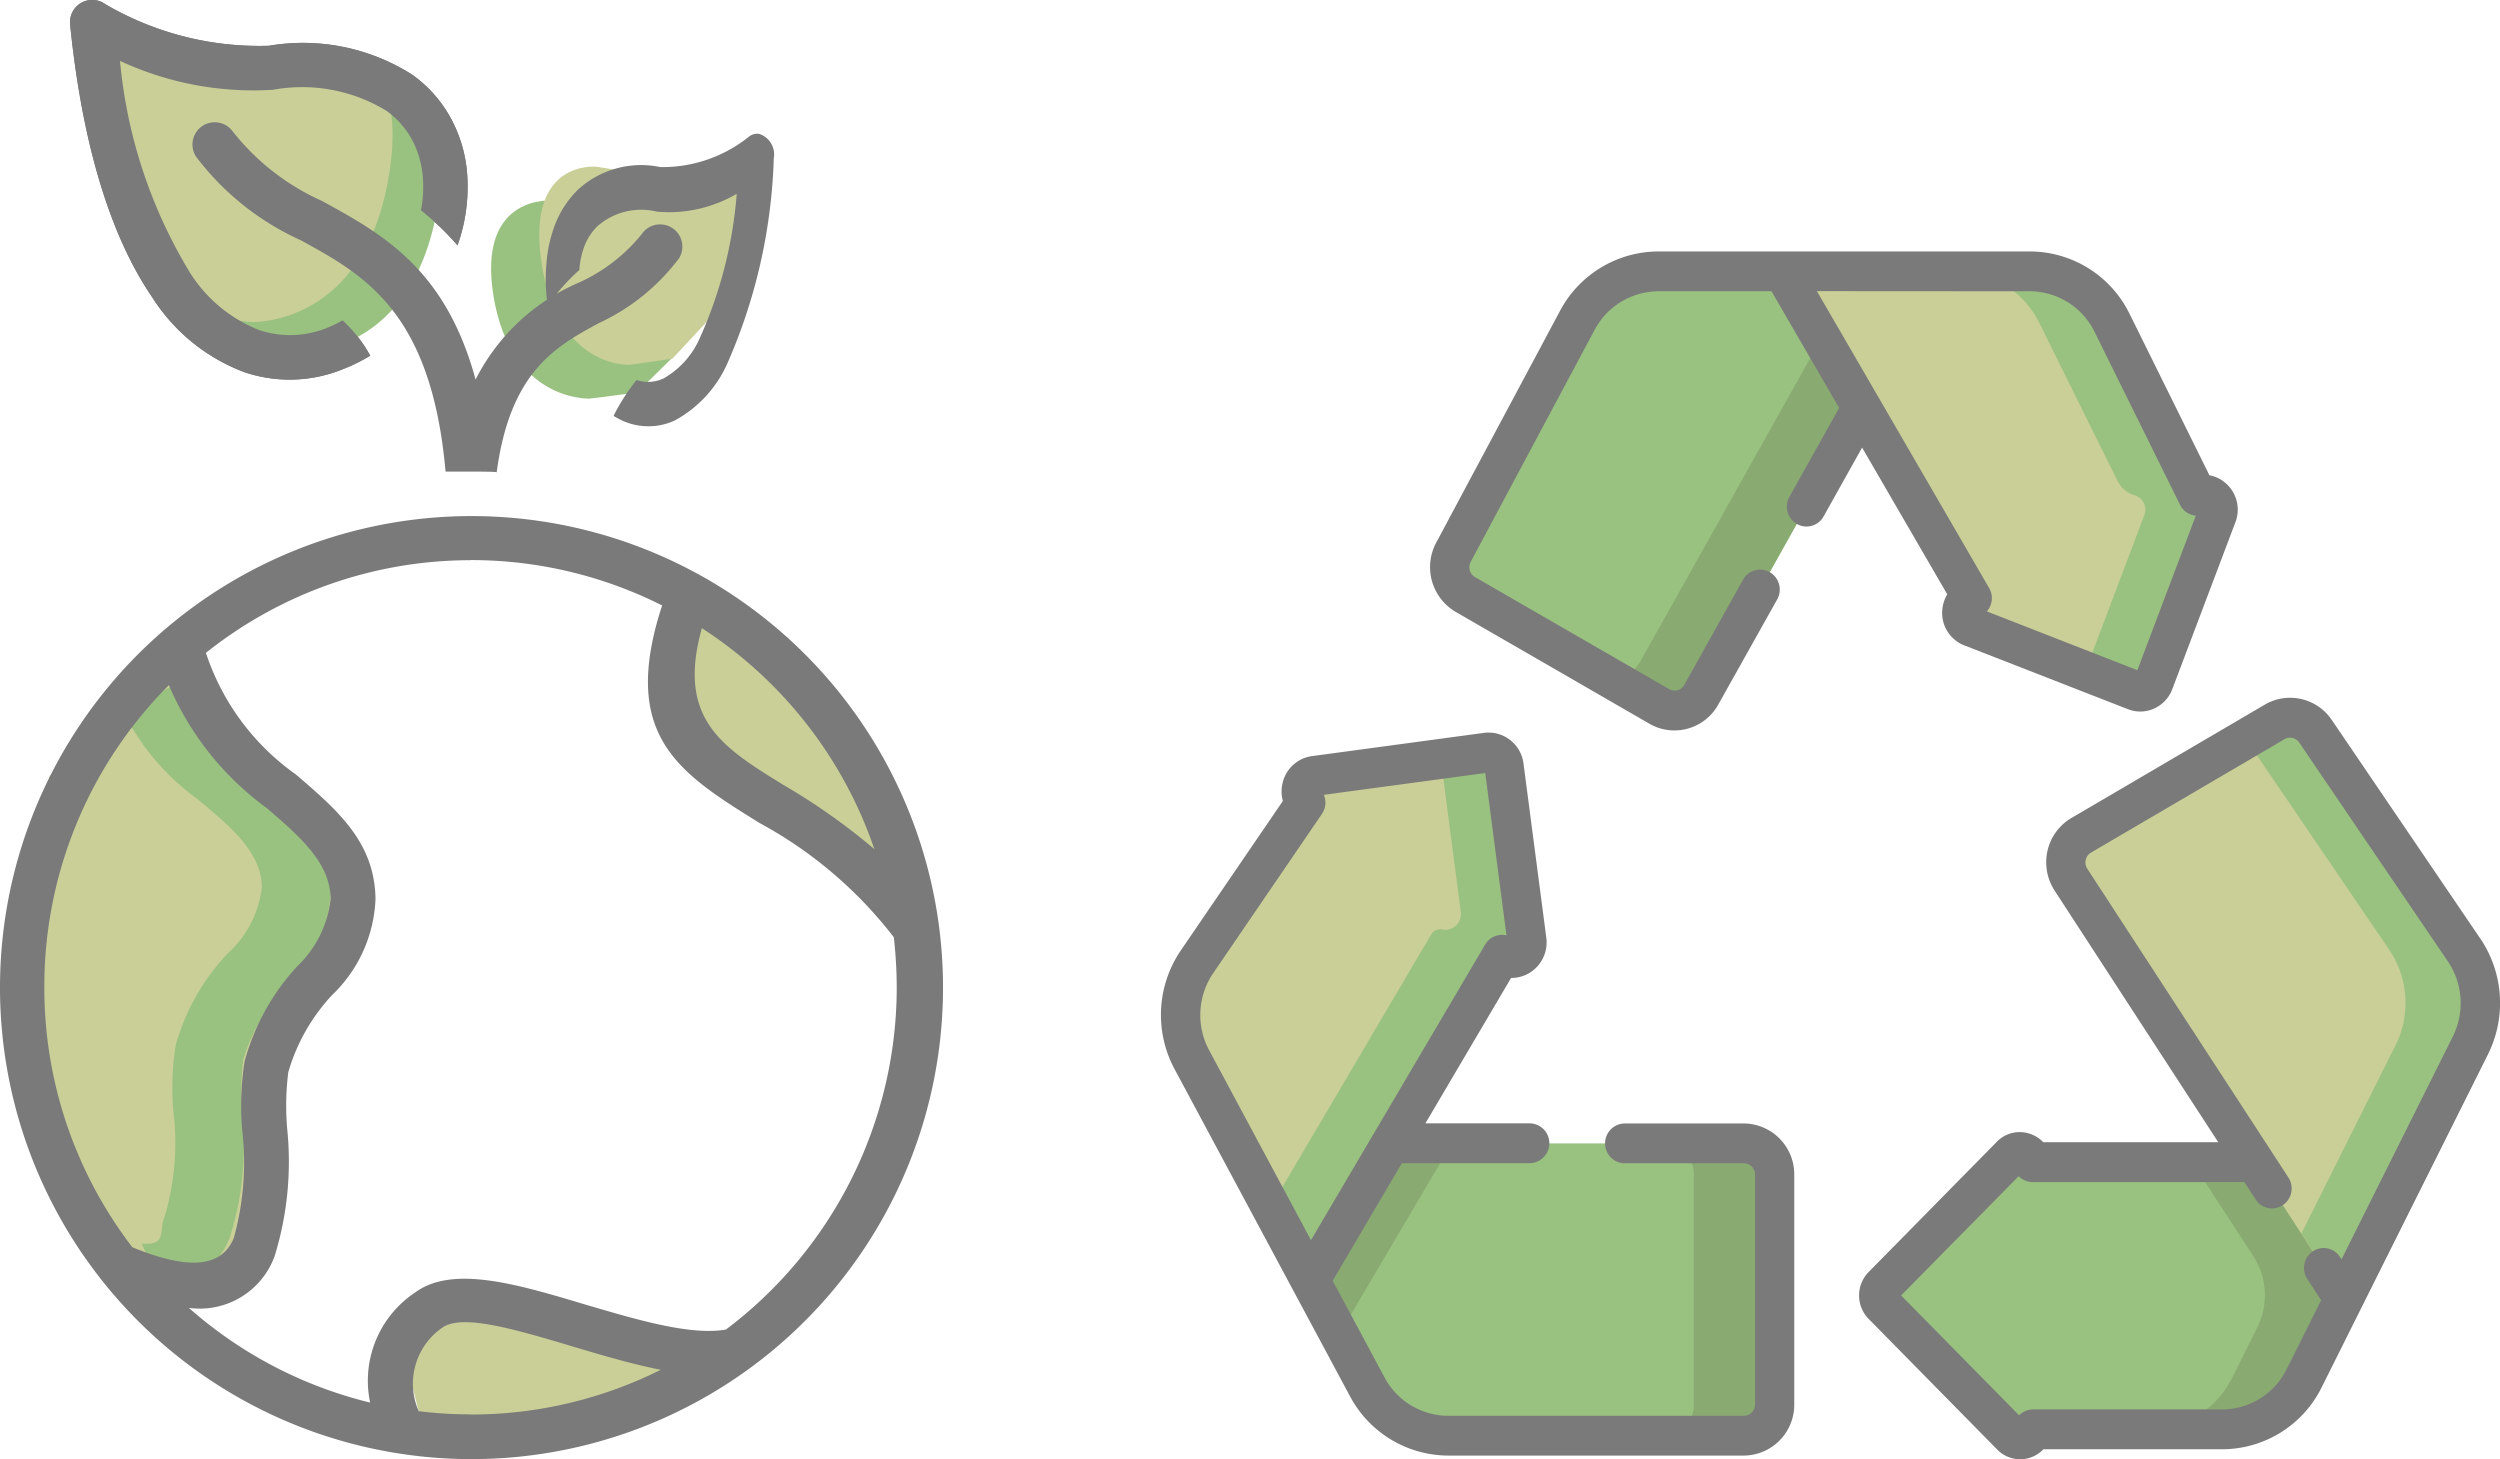 <?xml version="1.0" encoding="UTF-8"?> <svg xmlns="http://www.w3.org/2000/svg" width="85.045" height="49.636" viewBox="0 0 85.045 49.636"><g id="Grupo_12" data-name="Grupo 12" transform="translate(-413.25 -3949)"><g id="Grupo_11" data-name="Grupo 11" transform="translate(413.25 3949)"><path id="Caminho_20" data-name="Caminho 20" d="M146.444,49.842l-3.81,4.062-1.246,8.316,2.527,7.426,2.529,1.793,2.609-.512s.865-5.464,1.045-5.806,2.1-4.506,2.1-4.506l.848-3.689a10.174,10.174,0,0,1-2.12-1.714c-.245-.5-4.486-5.371-4.486-5.371" transform="translate(-140.955 -27.486)" fill="#c9cf96"></path><path id="Caminho_21" data-name="Caminho 21" d="M148.971,60.549a4.556,4.556,0,0,0,1.476-3.175c-.035-1.857-1.285-2.9-2.711-4.086a9.666,9.666,0,0,1-2.64-2.933c-.579.345-1.242.689-.889.225-.145.191-.615.6-.77.763a8.215,8.215,0,0,0,2.486,2.893c1.142.947,2.165,1.8,2.185,2.991a3.576,3.576,0,0,1-1.136,2.23,7.428,7.428,0,0,0-1.792,3.134,9.014,9.014,0,0,0-.078,2.28,8.923,8.923,0,0,1-.291,3.535c-.232.535.1,1.014-.791.945a7.493,7.493,0,0,0,.737,1.311c.041.058.065.121.1.18a2.685,2.685,0,0,0,2.159-1.7,10.254,10.254,0,0,0,.427-4.164,8.661,8.661,0,0,1,.033-1.886,6.251,6.251,0,0,1,1.493-2.54" transform="translate(-139.2 -27.047)" fill="#99c180"></path><path id="Caminho_22" data-name="Caminho 22" d="M149.179,65.53l-.763-3.03,3.225-1.025,6.931,2.027-1.16,2.027-2.168,1.047H150.21Z" transform="translate(-134.935 -17.522)" fill="#c9cf96"></path><path id="Caminho_23" data-name="Caminho 23" d="M153.671,48.877v4.952l3.455,2.56,3.056,1.793.757.427-.757-3.5-3.056-4.439Z" transform="translate(-130.434 -28.313)" fill="#c9cf96"></path><path id="Caminho_24" data-name="Caminho 24" d="M145.25,47.936a6.349,6.349,0,0,0,3.125,2.527,4.8,4.8,0,0,0,3.366-.111,5.707,5.707,0,0,0,.912-.453c-.058-.1-.117-.2-.18-.3a4.9,4.9,0,0,0-.761-.9,4.1,4.1,0,0,1-.514.249,3.32,3.32,0,0,1-2.321.082,4.894,4.894,0,0,1-2.36-1.957,16.839,16.839,0,0,1-2.378-7.2,10.764,10.764,0,0,0,5.208.982,5.5,5.5,0,0,1,3.849.711,2.91,2.91,0,0,1,.856.949,3.241,3.241,0,0,1,.381,1.218,4.225,4.225,0,0,1-.056,1.223,9.212,9.212,0,0,1,1.244,1.192,5.929,5.929,0,0,0,.316-2.569,4.706,4.706,0,0,0-.563-1.79,4.427,4.427,0,0,0-1.285-1.441,6.923,6.923,0,0,0-4.887-.99,10.368,10.368,0,0,1-5.559-1.413.757.757,0,0,0-1.058.162.766.766,0,0,0-.143.529c.449,4.415,1.5,7.4,2.809,9.3" transform="translate(-140.057 -37.801)" fill="#7a7a7a"></path><path id="Caminho_25" data-name="Caminho 25" d="M157.17,79.349a16.04,16.04,0,1,0-11.331-4.712,16.04,16.04,0,0,0,11.331,4.712m0-1.521a14.864,14.864,0,0,1-1.769-.108,2.311,2.311,0,0,1,.795-2.839c.668-.49,2.506.059,4.443.637,1,.3,2.022.6,2.993.793a14.421,14.421,0,0,1-6.461,1.521Zm7.864-26.744A14.553,14.553,0,0,1,170.9,58.6a21.5,21.5,0,0,0-3.091-2.183c-2.091-1.287-3.639-2.245-2.779-5.332m-7.864-2.319a14.453,14.453,0,0,1,6.513,1.543c-1.45,4.45.577,5.7,3.323,7.406a14.433,14.433,0,0,1,4.558,3.88,15.1,15.1,0,0,1,.1,1.714,14.575,14.575,0,0,1-5.811,11.633c-1.21.21-3.041-.338-4.8-.856-2.306-.691-4.495-1.342-5.768-.408a3.606,3.606,0,0,0-1.535,3.748,14.485,14.485,0,0,1-6.166-3.221,2.711,2.711,0,0,0,2.92-1.769,10.9,10.9,0,0,0,.427-4.3,9.123,9.123,0,0,1,.035-1.949,6.487,6.487,0,0,1,1.491-2.625,4.774,4.774,0,0,0,1.476-3.281c-.033-1.92-1.283-3-2.711-4.224a8.2,8.2,0,0,1-3.058-4.135,14.442,14.442,0,0,1,9-3.152M142.663,63.3a14.5,14.5,0,0,1,4.237-10.28,10.045,10.045,0,0,0,3.32,4.174c1.14.98,2.163,1.862,2.183,3.091a3.728,3.728,0,0,1-1.136,2.3,7.736,7.736,0,0,0-1.792,3.24,9.713,9.713,0,0,0-.078,2.356,9.546,9.546,0,0,1-.29,3.652c-.36.858-1.283,1.2-3.451.308a14.485,14.485,0,0,1-2.993-8.845" transform="translate(-141.155 -29.713)" fill="#7a7a7a"></path><path id="Caminho_26" data-name="Caminho 26" d="M142.86,38.554l.856,5.057,1.916,3.308,1.957,1.922s2.2.3,2.324.3,3.843.085,4.675-4.994-2.961-4.666-2.961-4.666l-3.3.483Z" transform="translate(-139.695 -37.156)" fill="#99c180"></path><path id="Caminho_27" data-name="Caminho 27" d="M143.2,38.643l-.176,4.1,1.236,2.926,1.528,2.066s2.2.3,2.324.3,3.843.085,4.673-4.994-2.811-3.906-2.811-3.906l-3.453-.277Z" transform="translate(-139.553 -37.079)" fill="#c9cf96"></path><path id="Caminho_28" data-name="Caminho 28" d="M158.414,41.129l-.6,3.527-1.335,2.306L155.117,48.3s-1.535.21-1.621.21-2.679.059-3.26-3.483,2.066-3.253,2.066-3.253l2.3.336Z" transform="translate(-133.447 -34.95)" fill="#99c180"></path><path id="Caminho_29" data-name="Caminho 29" d="M158.575,40.509l-.546,3.528-1.218,2.306-1.246,1.339s-1.4.21-1.48.21-2.445.059-2.974-3.483S153,41.155,153,41.155l2.1.336Z" transform="translate(-132.691 -35.481)" fill="#c9cf96"></path><path id="Caminho_30" data-name="Caminho 30" d="M145.25,47.936a6.349,6.349,0,0,0,3.125,2.527,4.8,4.8,0,0,0,3.366-.111,5.707,5.707,0,0,0,.912-.453c-.058-.1-.117-.2-.18-.3a4.9,4.9,0,0,0-.761-.9,4.1,4.1,0,0,1-.514.249,3.32,3.32,0,0,1-2.321.082,4.894,4.894,0,0,1-2.36-1.957,16.839,16.839,0,0,1-2.378-7.2,10.764,10.764,0,0,0,5.208.982,5.5,5.5,0,0,1,3.849.711,2.91,2.91,0,0,1,.856.949,3.241,3.241,0,0,1,.381,1.218,4.225,4.225,0,0,1-.056,1.223,9.212,9.212,0,0,1,1.244,1.192,5.929,5.929,0,0,0,.316-2.569,4.706,4.706,0,0,0-.563-1.79,4.427,4.427,0,0,0-1.285-1.441,6.923,6.923,0,0,0-4.887-.99,10.368,10.368,0,0,1-5.559-1.413.757.757,0,0,0-1.058.162.766.766,0,0,0-.143.529c.449,4.415,1.5,7.4,2.809,9.3" transform="translate(-140.057 -37.801)" fill="#7a7a7a"></path><path id="Caminho_31" data-name="Caminho 31" d="M161.229,44.68A.757.757,0,0,0,160,43.8l-.017.026A5.808,5.808,0,0,1,157.8,45.51a7.051,7.051,0,0,0-3.488,3.286c-1.021-3.765-3.16-4.946-5.23-6.078a8.03,8.03,0,0,1-3.032-2.363.757.757,0,0,0-1.248.856,9.2,9.2,0,0,0,3.552,2.841c2.174,1.186,4.456,2.441,4.937,7.876h.884c.223,0,.787,0,.856.022.457-3.427,2.009-4.283,3.488-5.08a7.164,7.164,0,0,0,2.707-2.189" transform="translate(-138.134 -35.885)" fill="#7a7a7a"></path><path id="Caminho_32" data-name="Caminho 32" d="M152.3,44.893v-.043a2.793,2.793,0,0,1,.191-.828,1.9,1.9,0,0,1,.431-.633,2.26,2.26,0,0,1,2.018-.488,4.556,4.556,0,0,0,2.712-.607,14.707,14.707,0,0,1-1.253,4.9,2.923,2.923,0,0,1-1.233,1.379,1.243,1.243,0,0,1-.923.056,6.861,6.861,0,0,0-.782,1.222l.121.067a2.139,2.139,0,0,0,1.962.087,4.1,4.1,0,0,0,1.793-1.949,18.739,18.739,0,0,0,1.576-6.973.733.733,0,0,0-.507-.83.456.456,0,0,0-.342.1,4.7,4.7,0,0,1-3.011,1.032,3.176,3.176,0,0,0-2.8.767,3.368,3.368,0,0,0-.756,1.125,4.678,4.678,0,0,0-.319,1.4,5.813,5.813,0,0,0,.048,1.426,6.6,6.6,0,0,1,1.071-1.216" transform="translate(-132.59 -35.701)" fill="#7a7a7a"></path><path id="Caminho_33" data-name="Caminho 33" d="M172.057,44.442l-4.214,7.889a1.073,1.073,0,0,0,.4,1.431l6.6,3.81a1.039,1.039,0,0,0,1.428-.4l8.065-14.4h-9.519a3.135,3.135,0,0,0-2.761,1.669" transform="translate(-118.404 -33.542)" fill="#99c180"></path><path id="Caminho_34" data-name="Caminho 34" d="M181.843,42.773l-8.065,14.4a1.04,1.04,0,0,1-1.428.4l-1.723-1a1.043,1.043,0,0,0,1.081-.525l7.439-13.28Z" transform="translate(-115.91 -33.542)" fill="#89aa71"></path><path id="Caminho_35" data-name="Caminho 35" d="M187.934,50.409l-2.906-5.878a3.139,3.139,0,0,0-2.809-1.758h-8.4l6.452,11.119c-.02.009-.043.019-.063.03a.511.511,0,0,0,.026.938l5.572,2.174a.5.5,0,0,0,.646-.293l2.148-5.681a.5.5,0,0,0-.663-.65" transform="translate(-113.177 -33.542)" fill="#c9cf96"></path><path id="Caminho_36" data-name="Caminho 36" d="M185.86,51.061l-2.148,5.681a.5.5,0,0,1-.646.293l-1.686-.659,2.009-5.315a.511.511,0,0,0-.331-.672.923.923,0,0,1-.577-.475l-2.662-5.38a3.136,3.136,0,0,0-2.807-1.76h2.471a3.136,3.136,0,0,1,2.807,1.76l2.907,5.878a.5.5,0,0,1,.663.65" transform="translate(-110.441 -33.542)" fill="#99c180"></path><path id="Caminho_37" data-name="Caminho 37" d="M180.81,59.251a.443.443,0,0,0-.746-.21l-4.354,4.424a.455.455,0,0,0,0,.639l4.37,4.441a.443.443,0,0,0,.744-.2h6.427a3.14,3.14,0,0,0,2.8-1.747l3.667-7.345Z" transform="translate(-111.668 -19.72)" fill="#99c180"></path><path id="Caminho_38" data-name="Caminho 38" d="M181.983,59.093l2.085,3.2a2.441,2.441,0,0,1,.136,2.423l-.856,1.717a3.137,3.137,0,0,1-2.8,1.747H183a3.137,3.137,0,0,0,2.8-1.747l3.667-7.345Z" transform="translate(-107.414 -19.562)" fill="#89aa71"></path><path id="Caminho_39" data-name="Caminho 39" d="M182.114,67.633V59.815a1.057,1.057,0,0,0-1.047-1.064H163.816l4.439,8.28a3.132,3.132,0,0,0,2.759,1.665h10.053a1.055,1.055,0,0,0,1.047-1.064" transform="translate(-121.744 -19.855)" fill="#99c180"></path><path id="Caminho_40" data-name="Caminho 40" d="M171.132,58.752l-3.832,6.5-3.485-6.5Z" transform="translate(-121.745 -19.855)" fill="#89aa71"></path><path id="Caminho_41" data-name="Caminho 41" d="M175.423,59.815v7.818a1.057,1.057,0,0,1-1.047,1.064h-2.748a1.057,1.057,0,0,0,1.047-1.064V59.815a1.057,1.057,0,0,0-1.047-1.064h2.748a1.057,1.057,0,0,1,1.047,1.064" transform="translate(-115.053 -19.855)" fill="#89aa71"></path><path id="Caminho_42" data-name="Caminho 42" d="M174.565,57.977l-.774-5.922a.527.527,0,0,0-.592-.459l-5.852.789a.537.537,0,0,0-.3.908L163.35,58.7a3.228,3.228,0,0,0-.176,3.346l4.019,7.5,6.526-11.073.007,0a.526.526,0,0,0,.839-.5" transform="translate(-122.624 -25.988)" fill="#c9cf96"></path><path id="Caminho_43" data-name="Caminho 43" d="M172.314,58.474l-.006-.006L165.78,69.543l-1.342-2.5,5.312-9.016.149-.251a.367.367,0,0,1,.392-.165h0a.529.529,0,0,0,.613-.6l-.68-5.206,1.563-.21a.527.527,0,0,1,.59.459l.776,5.924a.528.528,0,0,1-.841.5" transform="translate(-121.211 -25.989)" fill="#99c180"></path><path id="Caminho_44" data-name="Caminho 44" d="M192.553,58.844,187.5,51.407a1.041,1.041,0,0,0-1.387-.317l-6.583,3.86a1.074,1.074,0,0,0-.351,1.509l9.283,14.266,4.305-8.624a3.235,3.235,0,0,0-.215-3.256" transform="translate(-108.732 -26.539)" fill="#c9cf96"></path><path id="Caminho_45" data-name="Caminho 45" d="M189.947,62.1l-4.307,8.622L184.2,68.5l3.2-6.4a3.231,3.231,0,0,0-.217-3.256L182.3,51.671l.991-.581a1.037,1.037,0,0,1,1.385.317l5.054,7.437a3.235,3.235,0,0,1,.215,3.256" transform="translate(-105.909 -26.54)" fill="#99c180"></path><path id="Caminho_46" data-name="Caminho 46" d="M187.753,43.763a2.46,2.46,0,0,1,2.213,1.385l2.906,5.878a.667.667,0,0,0,.535.371l-1.987,5.256-5.119-2a.685.685,0,0,0,.076-.795l-5.859-10.1Zm-2.8,10.31a1.217,1.217,0,0,0-.174.659,1.183,1.183,0,0,0,.75,1.075l5.57,2.172a1.14,1.14,0,0,0,.895-.024,1.168,1.168,0,0,0,.614-.657l2.148-5.681a1.194,1.194,0,0,0-.28-1.279,1.167,1.167,0,0,0-.605-.316l-2.711-5.481a3.785,3.785,0,0,0-3.4-2.133H175.125a3.8,3.8,0,0,0-3.347,2.024l-4.214,7.889a1.765,1.765,0,0,0,.661,2.345l6.6,3.81a1.688,1.688,0,0,0,.845.226,1.707,1.707,0,0,0,1.493-.88l2.005-3.578a.684.684,0,0,0-.251-.925.663.663,0,0,0-.91.254l-2,3.578a.376.376,0,0,1-.518.145l-6.6-3.81a.39.39,0,0,1-.147-.52l4.214-7.889a2.468,2.468,0,0,1,2.174-1.314h3.845l2.3,3.969-1.691,3.021a.681.681,0,0,0,.251.923.644.644,0,0,0,.329.089.665.665,0,0,0,.581-.342l1.311-2.343Z" transform="translate(-118.711 -33.854)" fill="#7a7a7a"></path><path id="Caminho_47" data-name="Caminho 47" d="M164.069,62.036a2.534,2.534,0,0,1,.139-2.636l3.693-5.408a.683.683,0,0,0,.067-.652l5.49-.741.722,5.523a.64.64,0,0,0-.278-.006.663.663,0,0,0-.446.317L167.53,68.489Zm18.187,2.484h-4.07a.678.678,0,0,0,0,1.355h4.07a.384.384,0,0,1,.381.386v7.818a.385.385,0,0,1-.381.386H172.2a2.466,2.466,0,0,1-2.172-1.313l-1.76-3.281,2.354-4h4.365a.678.678,0,0,0,0-1.355h-3.565l2.915-4.946a1.19,1.19,0,0,0,.615-.165,1.217,1.217,0,0,0,.583-1.209l-.776-5.922a1.2,1.2,0,0,0-1.339-1.042l-5.854.791a1.187,1.187,0,0,0-.973.813,1.237,1.237,0,0,0-.02.715l-3.464,5.072a3.9,3.9,0,0,0-.215,4.057L168.857,73.8a3.8,3.8,0,0,0,3.346,2.018h10.053a1.73,1.73,0,0,0,1.714-1.741V66.261a1.73,1.73,0,0,0-1.714-1.741" transform="translate(-122.933 -26.302)" fill="#7a7a7a"></path><path id="Caminho_48" data-name="Caminho 48" d="M195.418,62.106,191.63,69.69l-.052-.08a.66.66,0,0,0-.925-.191.683.683,0,0,0-.189.938l.472.724-1.168,2.337a2.458,2.458,0,0,1-2.207,1.378h-6.427a.666.666,0,0,0-.472.2l-4.014-4.077,4-4.058a.658.658,0,0,0,.475.2h7.2l.386.592a.662.662,0,0,0,.925.193.685.685,0,0,0,.189-.939L182.98,56.4a.391.391,0,0,1-.052-.3.381.381,0,0,1,.178-.245l6.585-3.86a.377.377,0,0,1,.5.115l5.052,7.437A2.54,2.54,0,0,1,195.418,62.106Zm.928-3.334-5.052-7.437a1.708,1.708,0,0,0-2.269-.518l-6.585,3.86a1.743,1.743,0,0,0-.811,1.108,1.77,1.77,0,0,0,.239,1.359l5.568,8.561h-5.952a1.12,1.12,0,0,0-.5-.3,1.083,1.083,0,0,0-1.084.29l-4.354,4.424a1.139,1.139,0,0,0,0,1.6l4.37,4.441a1.1,1.1,0,0,0,.782.332,1.152,1.152,0,0,0,.293-.041,1.126,1.126,0,0,0,.5-.3h6.069a3.782,3.782,0,0,0,3.4-2.118l5.65-11.312a3.917,3.917,0,0,0-.262-3.949" transform="translate(-111.976 -26.85)" fill="#7a7a7a"></path></g></g></svg> 